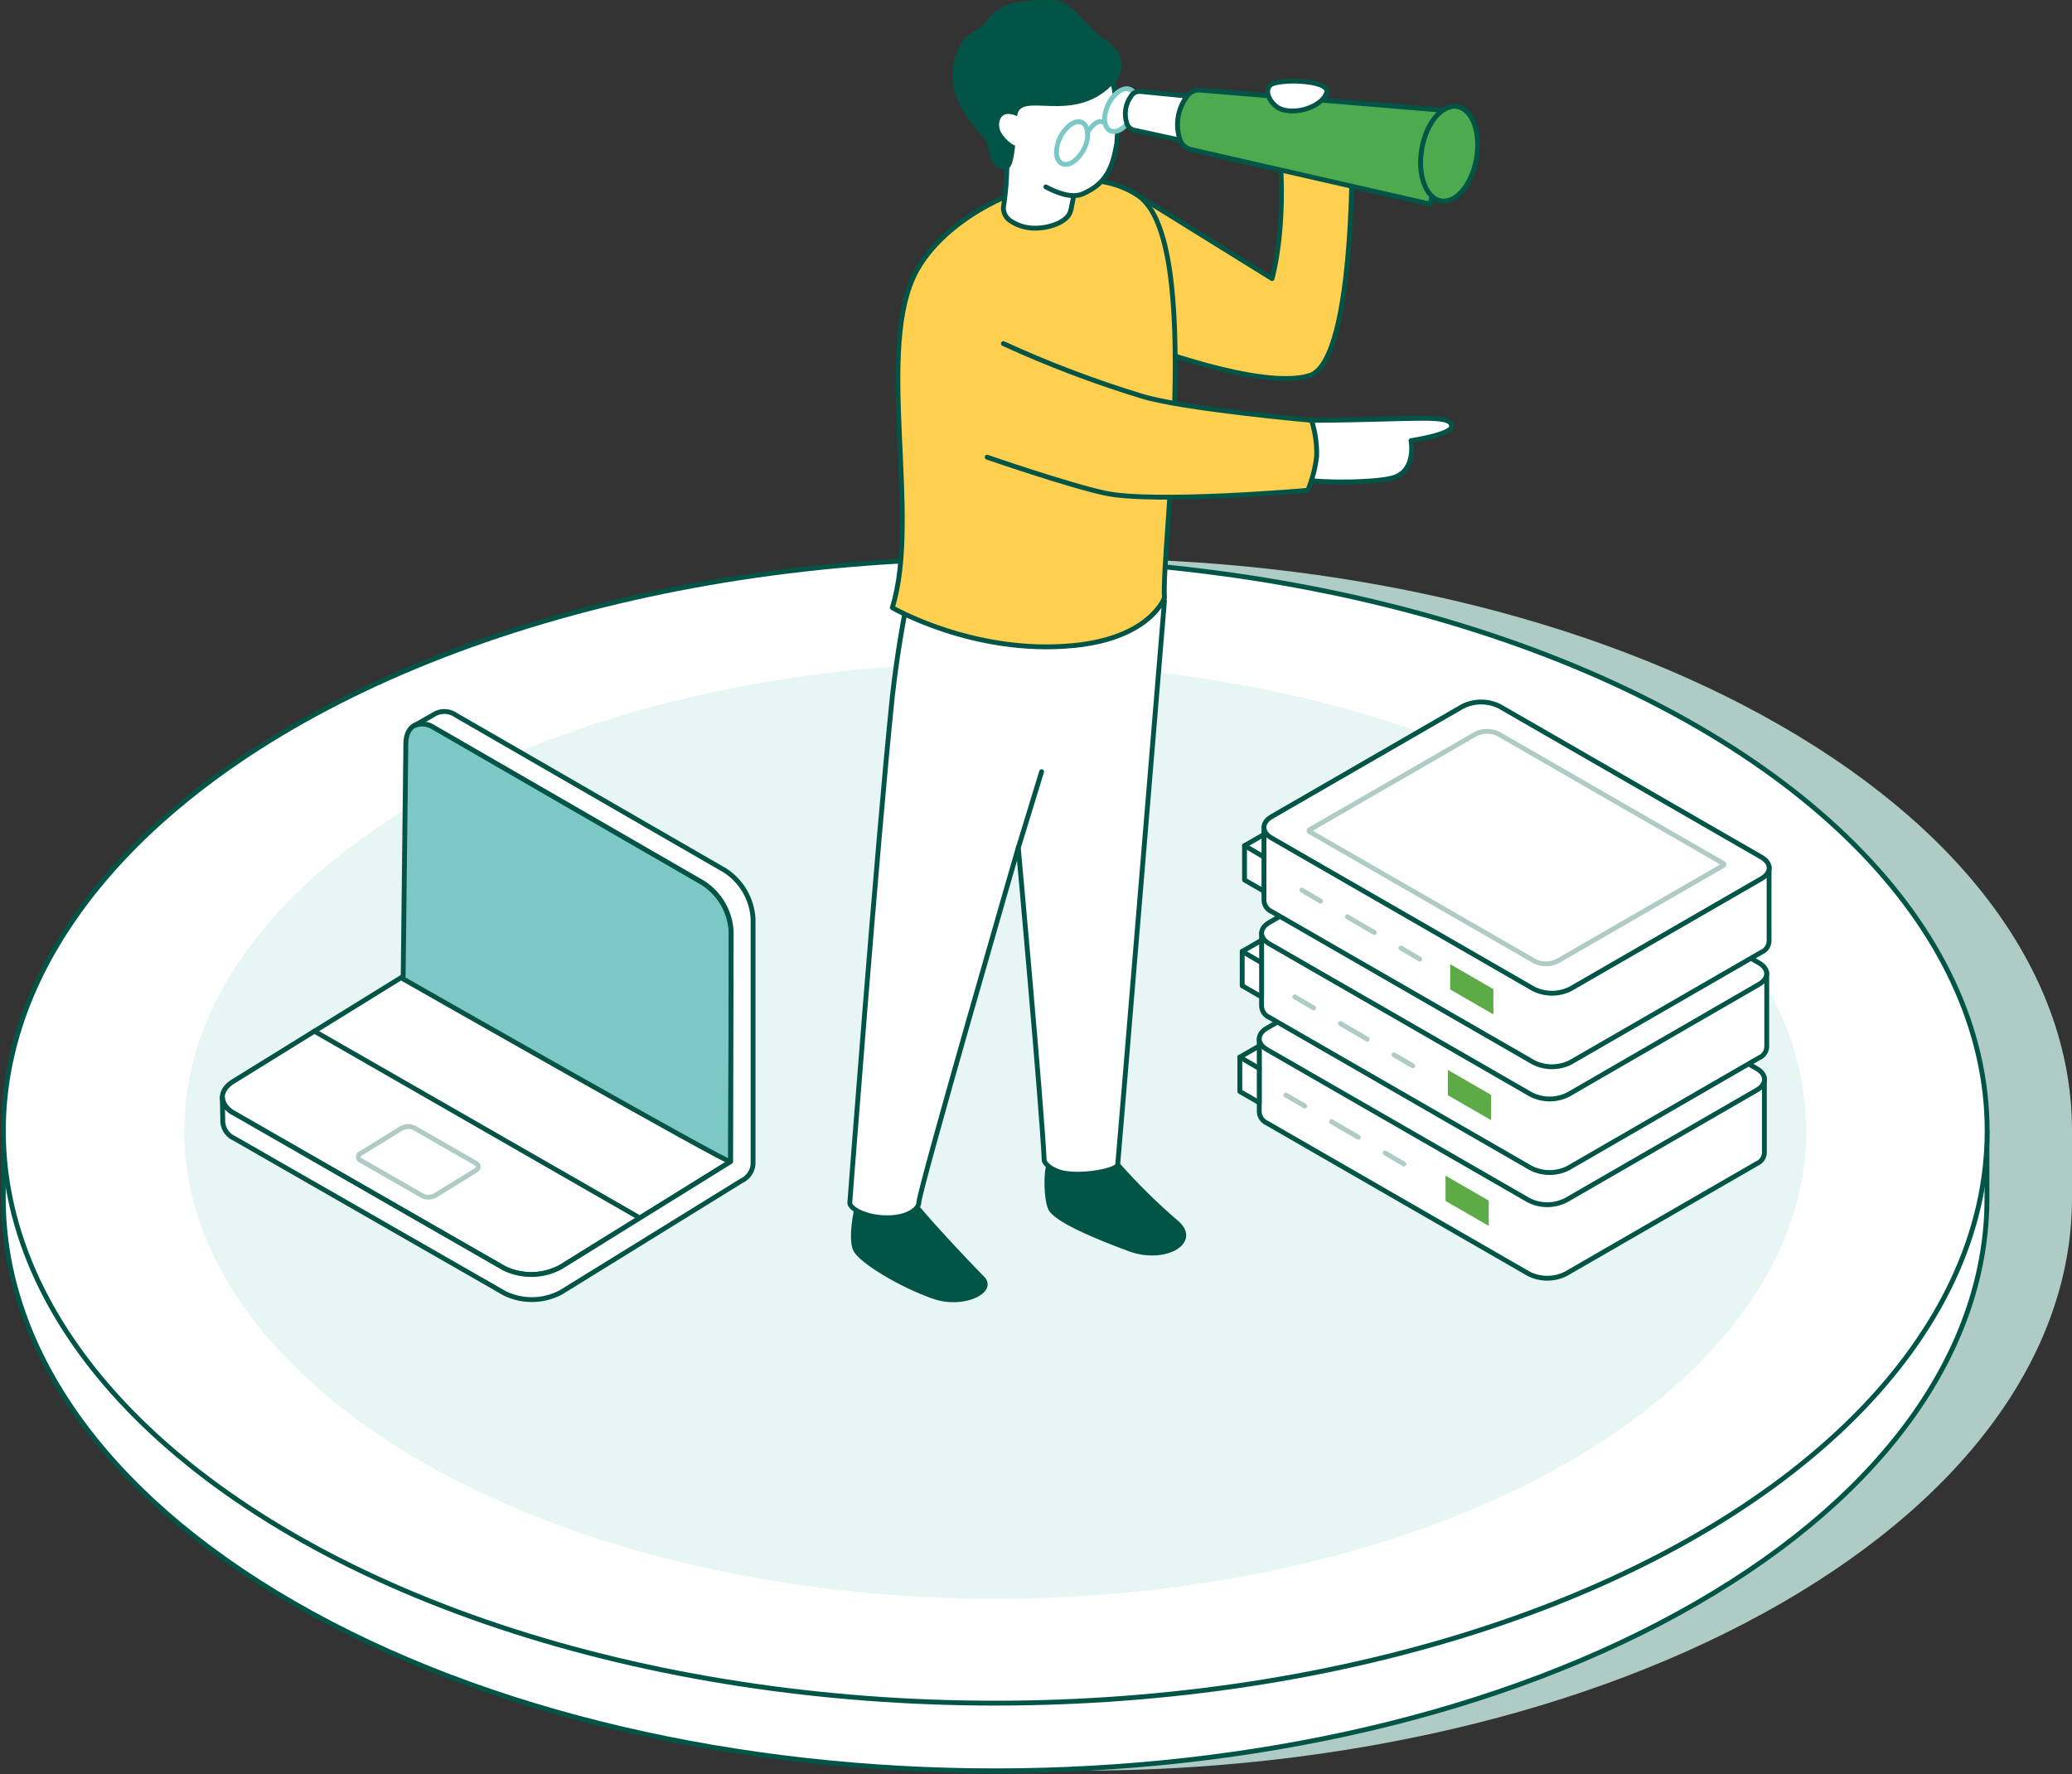 <?xml version="1.0" encoding="UTF-8"?> <svg xmlns="http://www.w3.org/2000/svg" xmlns:xlink="http://www.w3.org/1999/xlink" width="627px" height="537px" viewBox="0 0 627 537" version="1.1"><rect x="0" y="0" width="627" height="537" fill="#333333" stroke="none"/><title>05_Health IT process automation</title><g id="Overview-Page" stroke="none" stroke-width="1" fill="none" fill-rule="evenodd"><g id="Desktop---Meraki-Health---Overview_3" transform="translate(-889, -3246)"><g id="05_Health-IT-process-automation" transform="translate(890, 3246)"><g id="Group" transform="translate(0, 169.047)" fill-rule="nonzero"><path d="M538.112,50.736 C420.927,-16.912 230.839,-16.912 113.625,50.736 C53.48,85.453 24.272,131.269 25.737,176.661 C25.737,176.661 25.737,193.675 25.737,193.675 C25.737,238.012 55.033,282.35 113.625,316.174 C230.81,383.822 420.898,383.822 538.112,316.174 C596.704,282.35 626,238.012 626,193.675 L626,173.176 C626.029,128.897 596.718,84.56 538.112,50.736 Z" id="Path" fill="#AECBC5"></path><path d="M0,176.705 L0,193.719 C0,238.056 29.296,282.394 87.888,316.218 C205.073,383.865 395.161,383.865 512.375,316.218 C570.967,282.394 600.263,238.056 600.263,193.719 L600.263,173.22 L0,176.705 Z" id="Path" stroke="#005547" stroke-width="1.465" fill="#FFFFFF" stroke-linecap="round" stroke-linejoin="round"></path><ellipse id="Oval" stroke="#005547" stroke-width="1.465" fill="#FFFFFF" stroke-linecap="round" stroke-linejoin="round" cx="300.168" cy="173.234" rx="300.154" ry="173.234"></ellipse><ellipse id="Oval" fill="#E7F5F5" cx="300.168" cy="173.234" rx="245.414" ry="141.636"></ellipse></g><g id="Group" transform="translate(374.185, 212.484)"><g transform="translate(0, 64.015)" id="Path"><path d="M158.727,72.034 L158.727,49.807 L5.874,37.947 L5.874,60.101 C5.964,61.561 6.863,62.85 8.203,63.439 L87.42,109.065 C90.951,110.852 95.123,110.852 98.655,109.065 L156.441,75.709 C157.917,75.106 158.839,73.624 158.727,72.034 L158.727,72.034 Z" stroke="#005547" stroke-width="1.465" fill="#FFFFFF" fill-rule="nonzero" stroke-linecap="round" stroke-linejoin="round"></path><polygon fill="#5DAB47" fill-rule="nonzero" points="75.32 94.569 62.24 87.013 62.24 79.355 75.32 86.911"></polygon><g transform="translate(0, 40.099)" stroke="#005547" stroke-linecap="round" stroke-linejoin="round" stroke-width="1.465"><polygon fill="#FFFFFF" fill-rule="nonzero" points="5.874 0 0 3.382 0 13.779 5.874 17.161"></polygon><line x1="0" y1="3.382" x2="5.874" y2="6.809"></line></g><path d="M8.203,41.183 L87.42,86.808 C90.951,88.596 95.123,88.596 98.655,86.808 L156.441,53.453 C159.547,51.666 159.547,48.753 156.441,46.966 L77.239,1.341 C73.708,-0.447 69.536,-0.447 66.004,1.341 L8.203,34.696 C5.098,36.482 5.098,39.396 8.203,41.183 Z" stroke="#005547" stroke-width="1.465" fill="#FFFFFF" fill-rule="nonzero" stroke-linecap="round" stroke-linejoin="round"></path></g><g transform="translate(0.718, 32.007)" id="Path"><path d="M158.727,72.063 L158.727,49.865 L5.859,38.005 L5.859,60.115 C5.943,61.578 6.844,62.87 8.188,63.454 L87.39,109.079 C90.928,110.865 95.103,110.865 98.64,109.079 L156.368,75.709 C157.85,75.119 158.796,73.656 158.727,72.063 Z" stroke="#005547" stroke-width="1.465" fill="#FFFFFF" fill-rule="nonzero" stroke-linecap="round" stroke-linejoin="round"></path><polygon fill="#5DAB47" fill-rule="nonzero" points="75.306 94.569 62.225 87.013 62.225 79.355 75.306 86.911"></polygon><g transform="translate(0, 40.099)" stroke="#005547" stroke-linecap="round" stroke-linejoin="round" stroke-width="1.465"><polygon fill="#FFFFFF" fill-rule="nonzero" points="5.859 0 0 3.382 0 13.779 5.859 17.161"></polygon><line x1="0" y1="3.382" x2="5.859" y2="6.809"></line></g><path d="M8.203,41.183 L87.405,86.808 C90.94,88.603 95.12,88.603 98.655,86.808 L156.368,53.453 C159.474,51.666 159.474,48.753 156.368,46.966 L77.269,1.341 C73.737,-0.447 69.565,-0.447 66.034,1.341 L8.247,34.696 C5.083,36.482 5.083,39.396 8.203,41.183 Z" stroke="#005547" stroke-width="1.465" fill="#FFFFFF" fill-rule="nonzero" stroke-linecap="round" stroke-linejoin="round"></path></g><g transform="translate(1.421, 0)" id="Path"><path d="M158.727,72.062 L158.727,49.805 L5.874,37.945 L5.874,60.099 C5.961,61.561 6.86,62.851 8.203,63.437 L87.405,109.063 C90.94,110.858 95.12,110.858 98.655,109.063 L156.427,75.722 C157.891,75.111 158.812,73.645 158.727,72.062 L158.727,72.062 Z" stroke="#005547" stroke-width="1.465" fill="#FFFFFF" fill-rule="nonzero" stroke-linecap="round" stroke-linejoin="round"></path><polygon fill="#5DAB47" fill-rule="nonzero" points="75.306 94.567 62.225 87.012 62.225 79.354 75.306 86.909"></polygon><g transform="translate(0, 40.097)"><polygon stroke="#005547" stroke-width="1.465" fill="#FFFFFF" fill-rule="nonzero" stroke-linecap="round" stroke-linejoin="round" points="5.874 0 0 3.382 0 13.779 5.874 17.161"></polygon><line x1="0" y1="3.382" x2="5.742" y2="6.736" stroke="#005547" stroke-width="1.465" stroke-linecap="round" stroke-linejoin="round"></line><g transform="translate(17.329, 16.853)"><line x1="0" y1="0" x2="35.697" y2="20.865" fill="#FFFFFF" fill-rule="nonzero"></line><g stroke="#AECBC5" stroke-linecap="round" stroke-linejoin="round" stroke-width="1.465"><line x1="0" y1="0" x2="5.683" y2="3.324"></line><line x1="13.798" y1="8.068" x2="25.956" y2="15.17" stroke-dasharray="9.389"></line><line x1="30.014" y1="17.527" x2="35.697" y2="20.865"></line></g></g><g transform="translate(15.205, 49.169)"><line x1="0" y1="0" x2="35.697" y2="20.851" fill="#FFFFFF" fill-rule="nonzero"></line><g stroke="#AECBC5" stroke-linecap="round" stroke-linejoin="round" stroke-width="1.465"><line x1="0" y1="0" x2="5.683" y2="3.324"></line><line x1="13.798" y1="8.053" x2="25.956" y2="15.155" stroke-dasharray="9.389"></line><line x1="30.014" y1="17.527" x2="35.697" y2="20.851"></line></g></g><g transform="translate(12.524, 78.879)"><line x1="0" y1="0" x2="35.697" y2="20.851" fill="#FFFFFF" fill-rule="nonzero"></line><g stroke="#AECBC5" stroke-linecap="round" stroke-linejoin="round" stroke-width="1.465"><line x1="0" y1="0" x2="5.683" y2="3.324"></line><line x1="13.798" y1="8.053" x2="25.956" y2="15.155" stroke-dasharray="9.389"></line><line x1="30.014" y1="17.527" x2="35.697" y2="20.851"></line></g></g></g><path d="M8.203,41.181 L87.405,86.807 C90.94,88.601 95.12,88.601 98.655,86.807 L156.427,53.466 C159.532,51.68 159.532,48.766 156.427,46.979 L77.225,1.339 C73.687,-0.446 69.512,-0.446 65.975,1.339 L8.203,34.694 C5.098,36.481 5.098,39.409 8.203,41.181 Z" stroke="#005547" stroke-width="1.465" fill="#FFFFFF" fill-rule="nonzero" stroke-linecap="round" stroke-linejoin="round"></path><path d="M91.214,79.251 C90.033,79.284 88.864,79.017 87.815,78.475 L19.643,39.219 C19.568,39.155 19.525,39.061 19.525,38.963 C19.525,38.864 19.568,38.77 19.643,38.706 L69.974,9.67 C71.027,9.127 72.202,8.86 73.387,8.894 C74.565,8.864 75.733,9.126 76.785,9.656 L144.957,48.912 C145.032,48.976 145.076,49.07 145.076,49.168 C145.076,49.267 145.032,49.361 144.957,49.425 L94.627,78.475 C93.571,79.012 92.398,79.279 91.214,79.251 L91.214,79.251 Z" stroke="#AECBC5" stroke-width="1.465" fill="#FFFFFF" fill-rule="nonzero" stroke-linecap="round" stroke-linejoin="round"></path></g></g><g id="Group" transform="translate(66.268, 215.353)" stroke-linecap="round" stroke-linejoin="round" stroke-width="1.465"><path d="M102.317,168.219 C97.027,171.041 90.707,171.166 85.31,168.556 L3.589,121.642 C-1.143,118.904 -1.201,114.584 3.589,111.802 L58.255,77.993 C63.55,75.2 69.859,75.091 75.247,77.7 L156.822,124.556 C161.554,127.294 161.598,131.584 156.822,134.396 L102.317,168.219 Z" id="Path" stroke="#025546" fill="#FFFFFF" fill-rule="nonzero"></path><g fill-rule="nonzero" id="Path"><path d="M145.499,51.929 C150.509,55.173 153.667,60.614 153.995,66.572 L153.805,136.27 C153.805,137.426 54.725,80.951 54.725,80.951 L55.545,9.774 C55.545,4.298 59.398,2.175 64.1,4.883 L145.499,51.929 Z" stroke="#045345" fill="#7CC8C7"></path><path d="M160.616,62.779 C160.299,56.826 157.152,51.384 152.15,48.137 L70.721,1.135 C68.946,-0.139 66.623,-0.357 64.642,0.564 L58.036,4.327 C60.011,3.406 62.331,3.624 64.1,4.898 L145.499,51.9 C150.513,55.14 153.671,60.584 153.995,66.543 L153.834,136.24 L102.317,168.219 C97.027,171.041 90.707,171.166 85.31,168.556 L3.589,121.642 C1.605,120.793 0.233,118.94 0,116.795 L0.161,124.483 C0.406,126.612 1.777,128.446 3.75,129.285 L85.501,176.141 C90.885,178.755 97.196,178.636 102.478,175.819 L157.145,142.039 C159.126,141.117 160.454,139.196 160.616,137.017 L160.616,62.779 Z" stroke="#025546" fill="#FFFFFF"></path></g><line x1="27.831" y1="96.75" x2="125.578" y2="152.86" id="Path" stroke="#045345"></line><path d="M64.32,146.549 C63.109,147.164 61.678,147.164 60.467,146.549 L41.981,135.948 C41.368,135.752 41.028,135.098 41.22,134.483 C41.333,134.117 41.617,133.828 41.981,133.707 L54.344,126.093 C55.544,125.478 56.967,125.478 58.167,126.093 L76.653,136.694 C77.737,137.295 77.737,138.276 76.653,138.935 L64.32,146.549 Z" id="Path" stroke="#AECBC5" fill="#FFFFFF" fill-rule="nonzero"></path></g><g id="Group" transform="translate(256.151, 0)"><path d="M139.098,113.684 C153.673,109.174 151.974,38.187 151.974,38.187 C151.974,38.187 128.537,33.604 129.24,38.422 C133.078,66.154 127.775,84.326 127.775,84.326 L87.303,59.228 L87.772,104.064 C87.772,104.064 124.406,118.223 139.098,113.684 Z" id="Path" stroke="#025546" stroke-width="1.465" fill="#FFD04F" fill-rule="nonzero" stroke-linecap="round" stroke-linejoin="round"></path><path d="M60.35,352.501 C61.259,350.744 64.613,349.368 66.297,349.236 C75.863,348.519 78.426,349.236 81.077,352.545 C86.601,358.812 92.558,364.683 98.904,370.116 C105.686,375.973 95.227,381.83 84.901,378.126 C75.042,374.509 62.167,369.164 60.702,365.665 C59.354,362.429 59.354,354.39 60.35,352.501 Z" id="Path" stroke="#025546" stroke-width="1.465" fill="#005547" fill-rule="nonzero" stroke-linecap="round" stroke-linejoin="round"></path><path d="M2.666,364.332 C3.574,362.575 17.71,362.151 20.346,365.416 C23.789,369.677 33.53,380.249 40.165,386.97 C43.886,390.762 34.306,395.506 25.517,392.46 C15.571,389.034 3.12,381.552 1.656,378.052 C0.279,374.89 1.714,366.28 2.666,364.332 Z" id="Path" stroke="#025546" stroke-width="1.465" fill="#005547" fill-rule="nonzero" stroke-linecap="round" stroke-linejoin="round"></path><path d="M0,364.069 C0,364.069 8.115,256.96 12.861,210.968 C14.179,199.162 16.105,187.433 18.633,175.826 L95.227,181.859 C95.227,181.859 81.312,350.451 81.077,352.487 C81.077,354.288 69.696,356.455 63.866,354.859 C61.288,354.141 58.886,352.399 58.827,351.11 C58.095,335.004 50.99,256.564 50.99,256.564 C50.99,256.564 21.02,359.969 20.903,363.996 C20.903,365.928 17.446,368.769 10.796,368.593 C4.761,368.505 -0.044,365.826 0,364.069 Z" id="Path" stroke="#025546" stroke-width="1.465" fill="#FFFFFF" fill-rule="nonzero" stroke-linecap="round" stroke-linejoin="round"></path><path d="M95.227,180.951 C95.227,180.951 90.95,193.177 67.645,195.403 C37.675,198.331 12.861,183.938 12.861,183.938 C21.577,156.117 7.354,104.986 20.346,81.69 C31.567,61.557 68.202,46.241 87.274,59.228 C107.283,72.846 94.143,166.352 95.227,180.951 Z" id="Path" stroke="#025546" stroke-width="1.465" fill="#FFD04F" fill-rule="nonzero" stroke-linecap="round" stroke-linejoin="round"></path><g transform="translate(31.062, 0)"><path d="M39.088,39.959 C31.471,41.13 23.927,42.404 16.324,43.707 C16.718,50.066 16.418,56.449 15.431,62.743 C15.353,64.47 16.246,66.097 17.745,66.96 C19.781,68.28 22.145,69.006 24.571,69.054 C27.211,69.125 29.833,68.589 32.232,67.487 C34.239,66.389 35.469,65.408 35.894,63.328 C37.517,55.625 38.584,47.815 39.088,39.959 L39.088,39.959 Z" id="Path" stroke="#025546" stroke-width="1.465" fill="#FFFFFF" fill-rule="nonzero" stroke-linecap="round" stroke-linejoin="round"></path><path d="M49.239,26.503 C41.753,22.242 34.283,18.244 26.695,14.276 C21.656,19.957 16.559,25.463 11.417,31.13 C15.065,36.386 20.06,45.025 22.77,49.989 C26.505,56.827 30.46,59.39 37.315,59.053 C45.372,58.672 49.502,50.56 50.293,43.136 C50.777,38.261 49.722,31.584 49.239,26.503 Z" id="Path" fill="#FFFFFF" fill-rule="nonzero"></path><path d="M47.935,22.227 C49.714,29.08 50.328,36.183 49.751,43.239 C48.477,50.97 46.441,55.641 39.424,58.687 C35.968,60.151 31.383,58.233 28.263,56.578" id="Path" stroke="#025546" stroke-width="1.465" stroke-linecap="round" stroke-linejoin="round"></path><path d="M1.134,16.355 C3.156,10.747 5.441,10.498 9.264,7.76 C11.031,4.795 13.768,2.529 17.013,1.347 C20.27,0.466 23.629,0.023 27.003,0.029 C31.016,-0.059 33.009,-0.117 36.173,2.518 C39.337,5.154 42.383,9.649 46.309,12.109 C51.568,15.418 52.564,20.997 49.239,24.775 C37.008,38.495 20.338,27.103 19.576,35.186 C19.152,39.578 19.225,50.985 16.5,51.19 C10.319,51.673 11.681,44.161 9.777,42.053 C2.467,33.956 -2.293,25.902 1.134,16.355 Z" id="Path" fill="#025546" fill-rule="nonzero"></path><path d="M17.013,34.483 C21.495,34.615 25.582,40.75 21.744,43.883 C19.679,45.567 16.075,42.551 14.64,39.974 C13.615,38.114 13.951,34.38 17.013,34.483 Z" id="Path" fill="#FFFFFF" fill-rule="nonzero"></path><path d="M40.875,40.076 C40.933,40.607 40.933,41.142 40.875,41.672 C40.473,44.543 38.958,47.142 36.656,48.906 C34.049,50.677 31.734,49.608 31.485,46.504 C31.426,43.064 33.009,39.802 35.748,37.719 C38.311,35.903 40.626,36.972 40.875,40.076 Z" id="Path" stroke="#7CC8C7" stroke-width="1.465" fill="#FFFFFF" fill-rule="nonzero" stroke-linecap="round" stroke-linejoin="round"></path><ellipse id="Oval" stroke="#7CC8C7" stroke-width="1.465" fill="#FFFFFF" fill-rule="nonzero" stroke-linecap="round" stroke-linejoin="round" transform="translate(50.796, 33.327) rotate(-63.82) translate(-50.796, -33.327) " cx="50.796" cy="33.327" rx="6.941" ry="4.028"></ellipse><path d="M40.875,40.076 C40.875,40.076 43.687,35.171 46.163,37.309" id="Path" stroke="#7CC8C7" stroke-width="1.465" stroke-linecap="round" stroke-linejoin="round"></path></g><g transform="translate(35.068, 101.867)" id="Path"><path d="M94.172,35.288 C94.172,35.288 102.258,25.375 104.66,25.361 C136.403,25.229 147.14,23.223 147.037,27.235 C147.037,29.651 134.762,31.51 134.762,31.51 C134.762,31.51 136.52,40.413 129.533,42.683 C124.977,44.147 108.923,44.557 101.145,43.166 C99.929,42.946 94.172,35.288 94.172,35.288 Z" stroke="#025546" stroke-width="1.465" fill="#FFFFFF" fill-rule="nonzero" stroke-linecap="round" stroke-linejoin="round"></path><path d="M0,34.351 C0,34.351 31.23,46.065 42.172,47.383 C61.683,49.843 103.533,46.534 103.533,46.534 L106.213,36.211 L104.66,25.346 C104.66,25.346 71.087,21.568 53.29,18.025 C40.985,15.594 6.504,0 6.504,0 L0,34.351 Z" fill="#FFD04F" fill-rule="nonzero"></path><path d="M6.504,36.518 C6.504,36.518 30.907,44.967 42.172,47.397 C57.04,50.604 103.533,46.548 103.533,46.548 C104.898,43.247 105.8,39.773 106.213,36.225 C106.306,32.543 105.781,28.87 104.66,25.361 C104.66,25.361 65.828,21.905 53.29,18.039 C38.991,13.678 25,8.366 11.411,2.138" stroke="#025546" stroke-width="1.465" stroke-linecap="round" stroke-linejoin="round"></path><line x1="15.922" y1="154.756" x2="22.983" y2="131.708" stroke="#025546" stroke-width="1.465" stroke-linecap="round" stroke-linejoin="round"></line></g><g transform="translate(83.378, 27.256)" fill-rule="nonzero" stroke="#005547" stroke-linecap="round" stroke-linejoin="round"><path d="M4.554,0.432 C3.446,0.316 2.367,0.838 1.771,1.78 C0.027,4.171 -0.463,7.253 0.453,10.067 C0.728,11.008 1.444,11.756 2.372,12.073 L60.114,24.651 L63.527,6.216 L4.554,0.432 Z" id="Path" stroke-width="1.465" fill="#FFFFFF"></path><g transform="translate(15.794, 0)" fill="#4EAA4E"><path d="M6.997,0.022 C5.305,-0.146 3.659,0.645 2.735,2.072 C0.052,5.741 -0.71,10.472 0.684,14.797 C1.107,16.24 2.197,17.394 3.614,17.901 L76.503,34.549 L81.732,6.231 L6.997,0.022 Z" id="Path" stroke-width="1.465"></path><ellipse id="Oval" stroke-width="1.471" transform="translate(82.191, 19.272) rotate(-80.256) translate(-82.191, -19.272) " cx="82.191" cy="19.272" rx="14.488" ry="8.402"></ellipse></g></g><path d="M130.661,33.092 C127.731,32.081 125.168,27.938 127.146,25.844 C129.123,23.75 145.089,24.072 144.313,27.864 C143.537,31.657 135.964,34.893 130.661,33.092 Z" id="Path" stroke="#025546" stroke-width="1.465" fill="#FFFFFF" fill-rule="nonzero" stroke-linecap="round" stroke-linejoin="round"></path></g></g></g></g></svg> 